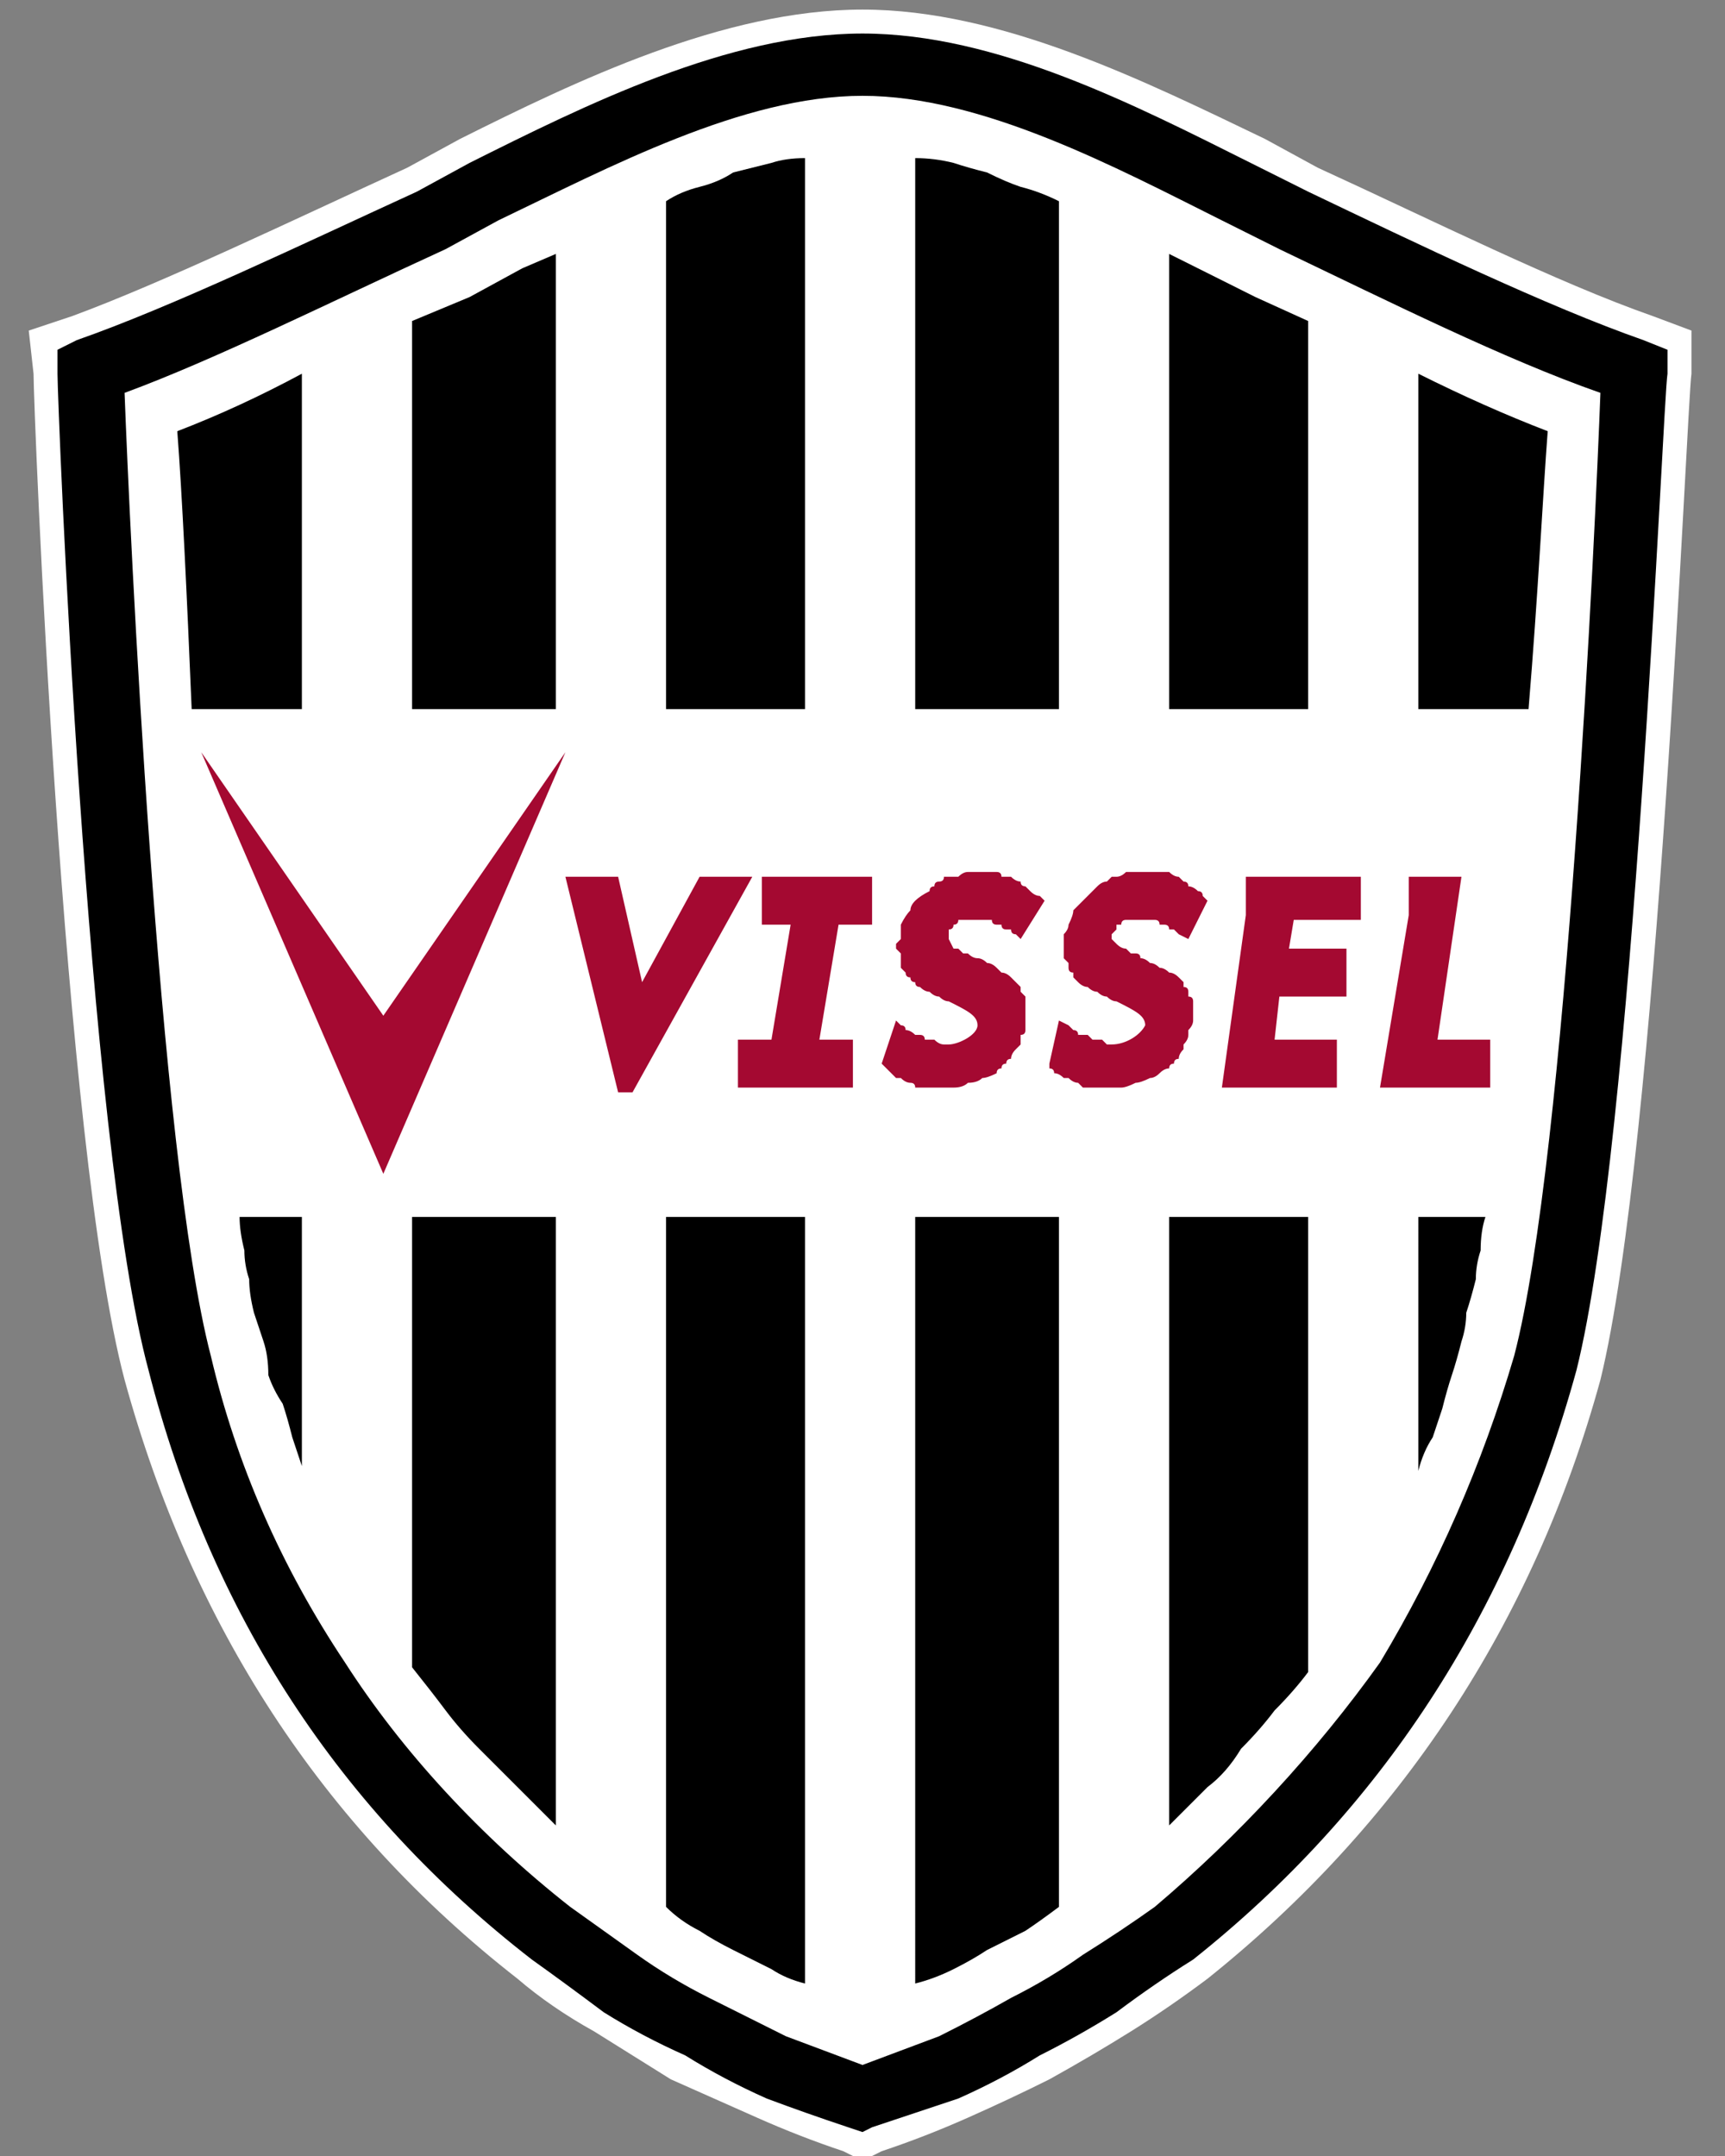 <svg version="1.2" xmlns="http://www.w3.org/2000/svg" viewBox="0 0 36 45" width="36" height="45">
	<rect x="0" y="0" width="36" height="45" fill="#808080" stroke="none"/>
	<title>kobe-svg</title>
	<style>
		.s0 { fill: #ffffff } 
		.s1 { fill: #000000 } 
		.s2 { fill: #a40931 } 
	</style>
	<path id="Layer" class="s0" d="m9.6 2.9l-1.1 0.6c-2.4 1.1-5.1 2.4-7 3.1l-0.9 0.3 0.1 0.9c0 0.7 0.6 16.1 1.9 21 1.4 5.1 4.1 9.3 8.2 12.5q0.7 0.6 1.6 1.1 0.8 0.5 1.6 1 0.9 0.4 1.8 0.8 0.9 0.4 1.8 0.7l0.4 0.2 0.4-0.2q0.9-0.3 1.8-0.7 0.9-0.4 1.7-0.8 0.9-0.5 1.7-1 0.8-0.5 1.6-1.1c4-3.2 6.8-7.4 8.2-12.5 1.2-4.9 1.8-20.3 1.9-21v-0.9l-0.8-0.3c-2-0.7-4.6-2-7-3.1l-1.1-0.6c-2.5-1.2-5.5-2.7-8.4-2.7-2.9 0-6 1.5-8.4 2.7z"/>
	<path id="Layer" fill-rule="evenodd" class="s1" d="m18 0.7c2.8 0 5.7 1.5 8.1 2.7l1.2 0.6c2.3 1.1 5 2.4 7 3.1l0.5 0.2v0.5c-0.1 0.6-0.7 16-1.9 20.8-1.4 5.1-4.1 9.2-8 12.3q-0.8 0.5-1.6 1.1-0.8 0.5-1.6 0.9-0.8 0.5-1.7 0.9-0.9 0.3-1.8 0.6l-0.2 0.1-0.3-0.1q-0.9-0.3-1.7-0.6-0.9-0.4-1.7-0.9-0.9-0.4-1.7-0.9-0.8-0.6-1.5-1.1c-4-3.1-6.7-7.2-8-12.3-1.3-4.8-1.9-20.2-1.9-20.8v-0.5l0.4-0.2c2-0.7 4.7-2 7.1-3.1l1.1-0.6c2.4-1.2 5.4-2.7 8.2-2.7zm-15.4 7.5c0.1 2.7 0.7 15.9 1.8 20.1q0.4 1.7 1.1 3.3 0.7 1.6 1.7 3.1 0.9 1.4 2.1 2.7 1.2 1.3 2.6 2.4 0.7 0.5 1.4 1 0.7 0.5 1.5 0.9 0.8 0.4 1.6 0.8 0.8 0.3 1.6 0.6 0.8-0.3 1.6-0.6 0.8-0.4 1.5-0.8 0.8-0.4 1.5-0.9 0.8-0.5 1.5-1 1.3-1.1 2.5-2.4 1.2-1.3 2.2-2.7 0.9-1.5 1.6-3.1 0.7-1.6 1.2-3.3c1.1-4.2 1.7-17.4 1.8-20.1-2-0.7-4.4-1.9-6.7-3l-1.2-0.6c-2.2-1.1-5-2.6-7.5-2.6-2.5 0-5.3 1.5-7.6 2.6l-1.1 0.6c-2.4 1.1-4.8 2.3-6.7 3z"/>
	<path id="Layer" class="s2" d="m14.6 18.3l-1.2 2.2-0.5-2.2h-1.1l1.1 4.5h0.3l2.5-4.5z"/>
	<path id="Layer" class="s2" d="m15.9 18.3v1h0.6l-0.4 2.4h-0.7v1h2.4v-1h-0.7l0.4-2.4h0.7v-1z"/>
	<path id="Layer" class="s2" d="m19.9 18.3q-0.1 0-0.2 0 0 0.1-0.1 0.1-0.1 0-0.1 0.1-0.1 0-0.1 0.1-0.2 0.1-0.3 0.2-0.1 0.1-0.1 0.2-0.1 0.1-0.2 0.3 0 0.1 0 0.2 0 0.1 0 0.1 0 0 0 0-0.1 0.1-0.1 0.1 0 0 0 0.1 0 0 0 0 0.1 0.1 0.1 0.1 0 0.1 0 0.1 0 0.1 0 0.1 0 0.1 0 0.1 0.1 0.1 0.1 0.1 0 0.1 0.1 0.1 0 0.1 0.1 0.1 0 0.1 0.1 0.1 0.1 0.1 0.2 0.1 0.1 0.1 0.2 0.1 0.1 0.1 0.2 0.1c0.4 0.2 0.6 0.3 0.6 0.5q0 0 0 0 0 0 0 0 0 0 0 0 0 0 0 0c0 0.2-0.4 0.4-0.6 0.4q-0.1 0-0.1 0-0.1 0-0.2-0.1 0 0-0.1 0 0 0-0.1 0 0-0.1-0.1-0.1-0.1 0-0.1 0-0.1-0.1-0.2-0.1 0-0.1-0.1-0.1l-0.1-0.1-0.3 0.9 0.1 0.1q0 0 0.1 0.1 0 0 0.1 0.1 0.1 0 0.1 0 0.1 0.1 0.2 0.1 0.1 0 0.1 0.1 0.1 0 0.2 0 0.1 0 0.2 0 0 0 0.1 0 0.2 0 0.3 0 0.2 0 0.3-0.1 0.2 0 0.3-0.1 0.1 0 0.3-0.1 0-0.1 0.1-0.1 0-0.1 0.1-0.1 0-0.1 0.1-0.1 0-0.1 0.1-0.2 0 0 0.1-0.1 0-0.1 0-0.2 0.1 0 0.1-0.1 0-0.1 0-0.2 0 0 0 0 0-0.1 0-0.1 0 0 0 0 0-0.1 0-0.1 0 0 0-0.1 0 0 0-0.1 0 0 0 0 0-0.1 0-0.1-0.1-0.1-0.1-0.1 0-0.1 0-0.1-0.1-0.1-0.1-0.1-0.1-0.1-0.1-0.1-0.1-0.1-0.2-0.1-0.1-0.1-0.1-0.1-0.1-0.1-0.2-0.1-0.1-0.1-0.2-0.1-0.1 0-0.2-0.1 0 0-0.1 0 0 0-0.1-0.1 0 0-0.1 0-0.1-0.2-0.1-0.2 0 0 0-0.1 0 0 0 0 0-0.1 0-0.1 0.1 0 0.1-0.1 0 0 0 0 0.1 0 0.1-0.1 0.1 0 0.1 0 0.1 0 0.2 0 0 0 0.1 0 0 0 0.1 0 0 0 0.1 0 0 0 0.1 0 0 0.1 0.1 0.1 0 0 0.1 0 0 0.1 0.1 0.1 0 0 0.1 0 0 0.1 0.1 0.1l0.1 0.1 0.5-0.8-0.1-0.1q-0.1 0-0.2-0.1 0 0-0.1-0.1-0.1 0-0.1-0.1-0.1 0-0.2-0.1-0.1 0-0.2 0 0-0.1-0.1-0.1-0.1 0-0.2 0-0.1 0-0.2 0 0 0-0.1 0-0.1 0-0.1 0-0.1 0-0.2 0.1-0.1 0-0.1 0z"/>
	<path id="Layer" class="s2" d="m23.3 18.3q0 0-0.1 0-0.1 0.1-0.1 0.1-0.1 0-0.2 0.1 0 0-0.1 0.1-0.1 0.1-0.2 0.2-0.1 0.1-0.2 0.2 0 0.1-0.1 0.3 0 0.1-0.1 0.2 0 0.1 0 0.1 0 0 0 0 0 0.1 0 0.1 0 0 0 0.1 0 0 0 0 0 0.1 0 0.1 0 0.1 0 0.1 0.1 0.1 0.1 0.1 0 0.1 0 0.1 0 0.1 0.1 0.1 0 0.1 0 0.1 0.1 0.1 0.1 0.1 0.1 0.1 0.2 0.1 0.1 0.1 0.2 0.1 0.1 0.1 0.2 0.1 0.1 0.1 0.2 0.1c0.4 0.2 0.6 0.3 0.6 0.5q0 0 0 0 0 0 0 0 0 0 0 0 0 0 0 0c-0.1 0.2-0.4 0.4-0.7 0.4q0 0-0.1 0 0 0-0.1-0.1 0 0-0.1 0-0.1 0-0.1 0-0.1-0.1-0.1-0.1-0.1 0-0.2 0 0-0.1-0.1-0.1-0.1-0.1-0.1-0.1l-0.2-0.1-0.2 0.9v0.1q0.1 0 0.1 0.1 0.1 0 0.2 0.1 0 0 0.1 0 0.1 0.1 0.2 0.1 0 0 0.1 0.1 0.1 0 0.2 0 0.1 0 0.1 0 0.1 0 0.2 0 0.2 0 0.3 0 0.1 0 0.3-0.1 0.1 0 0.3-0.1 0.1 0 0.2-0.1 0.1-0.1 0.2-0.1 0-0.1 0.1-0.1 0-0.1 0.1-0.1 0-0.1 0.1-0.2 0 0 0-0.1 0.1-0.1 0.1-0.2 0 0 0-0.1 0.1-0.1 0.1-0.2 0 0 0 0 0-0.1 0-0.1 0 0 0 0 0-0.1 0-0.1 0 0 0-0.1 0 0 0-0.1 0 0 0 0 0-0.1-0.1-0.1 0-0.1 0-0.1 0-0.1-0.1-0.1 0-0.1 0-0.1-0.1-0.1-0.1-0.1-0.1-0.1-0.2-0.1-0.1-0.1-0.2-0.1-0.1-0.1-0.2-0.1-0.1-0.1-0.2-0.1 0-0.1-0.1-0.1-0.1 0-0.1 0-0.1-0.1-0.1-0.1-0.1 0-0.2-0.1 0 0 0 0 0 0 0 0-0.1-0.1-0.1-0.1 0 0 0-0.1 0 0 0 0 0 0 0 0 0 0 0 0 0 0 0 0 0 0 0.1-0.1 0 0 0 0 0-0.1 0-0.1 0.1 0 0.1 0 0-0.1 0.1-0.1 0 0 0.1 0 0 0 0.1 0 0.1 0 0.1 0 0.1 0 0.1 0 0.1 0 0.1 0 0.1 0 0.1 0 0.1 0 0.1 0.1 0.1 0 0.1 0 0.1 0 0.1 0.1 0.1 0 0.1 0 0.1 0.1 0.1 0.1l0.2 0.1 0.4-0.8-0.1-0.1q0-0.1-0.1-0.1-0.1-0.1-0.2-0.1 0-0.1-0.1-0.1-0.1-0.1-0.1-0.1-0.1 0-0.2-0.1-0.1 0-0.2 0 0 0-0.1 0-0.1 0-0.2 0-0.1 0-0.1 0-0.1 0-0.2 0-0.1 0-0.1 0-0.1 0.1-0.2 0.1z"/>
	<path id="Layer" class="s2" d="m26 18.3v0.8l-0.5 3.6h2.4v-1h-1.3l0.1-0.9h1.4v-1h-1.2l0.1-0.6h1.4v-0.9z"/>
	<path id="Layer" class="s2" d="m29.4 18.3v0.8l-0.6 3.6h2.3v-1h-1.1l0.5-3.4z"/>
	<path id="Layer" class="s2" d="m8 21.2l-3.8-5.5 3.8 8.8 3.8-8.8-3.8 5.5z"/>
	<path id="Layer" class="s1" d="m6.3 7.8q-1.3 0.7-2.6 1.2c0.1 1.3 0.2 3.4 0.3 5.8h2.3z"/>
	<path id="Layer" class="s1" d="m5.5 28q0.1 0.3 0.1 0.7 0.1 0.3 0.3 0.6 0.1 0.3 0.2 0.7 0.1 0.3 0.2 0.6v-5.2h-1.3q0 0.3 0.1 0.7 0 0.3 0.1 0.6 0 0.3 0.1 0.7 0.1 0.3 0.2 0.6z"/>
	<path id="Layer" class="s1" d="m11.6 5.3l-0.7 0.3-1.1 0.6-1.2 0.5v8.1h3z"/>
	<path id="Layer" class="s1" d="m8.6 34.8q0.4 0.5 0.7 0.9 0.3 0.4 0.7 0.8 0.4 0.4 0.8 0.8 0.4 0.4 0.8 0.8v-12.7h-3z"/>
	<path id="Layer" class="s1" d="m13.9 39.8q0.3 0.3 0.7 0.5 0.3 0.2 0.7 0.4 0.4 0.2 0.8 0.4 0.3 0.2 0.7 0.3v-16h-2.9z"/>
	<path id="Layer" class="s1" d="m16.8 3.3q-0.4 0-0.7 0.1-0.4 0.1-0.8 0.2-0.3 0.2-0.7 0.3-0.4 0.1-0.7 0.3v10.6h2.9z"/>
	<path id="Layer" class="s1" d="m22.1 4.2q-0.4-0.2-0.8-0.3-0.3-0.1-0.7-0.3-0.4-0.1-0.7-0.2-0.4-0.1-0.8-0.1v11.5h3z"/>
	<path id="Layer" class="s1" d="m19.1 41.4q0.4-0.1 0.8-0.3 0.4-0.2 0.7-0.4 0.4-0.2 0.8-0.4 0.3-0.2 0.7-0.5v-14.4h-3z"/>
	<path id="Layer" class="s1" d="m27.3 6.7l-1.1-0.5-1.2-0.6-0.6-0.3v9.5h2.9z"/>
	<path id="Layer" class="s1" d="m24.4 38.1q0.4-0.4 0.8-0.8 0.4-0.3 0.7-0.8 0.4-0.4 0.7-0.8 0.4-0.4 0.7-0.8v-9.5h-2.9z"/>
	<path id="Layer" class="s1" d="m29.6 30.7q0.1-0.4 0.3-0.7 0.1-0.3 0.2-0.6 0.1-0.4 0.2-0.7 0.1-0.3 0.2-0.7 0.1-0.3 0.1-0.6 0.1-0.3 0.2-0.7 0-0.3 0.1-0.6 0-0.4 0.1-0.7h-1.4z"/>
	<path id="Layer" class="s1" d="m32.3 9q-1.3-0.5-2.7-1.2v7h2.3c0.2-2.4 0.3-4.5 0.4-5.8z"/>
</svg>
